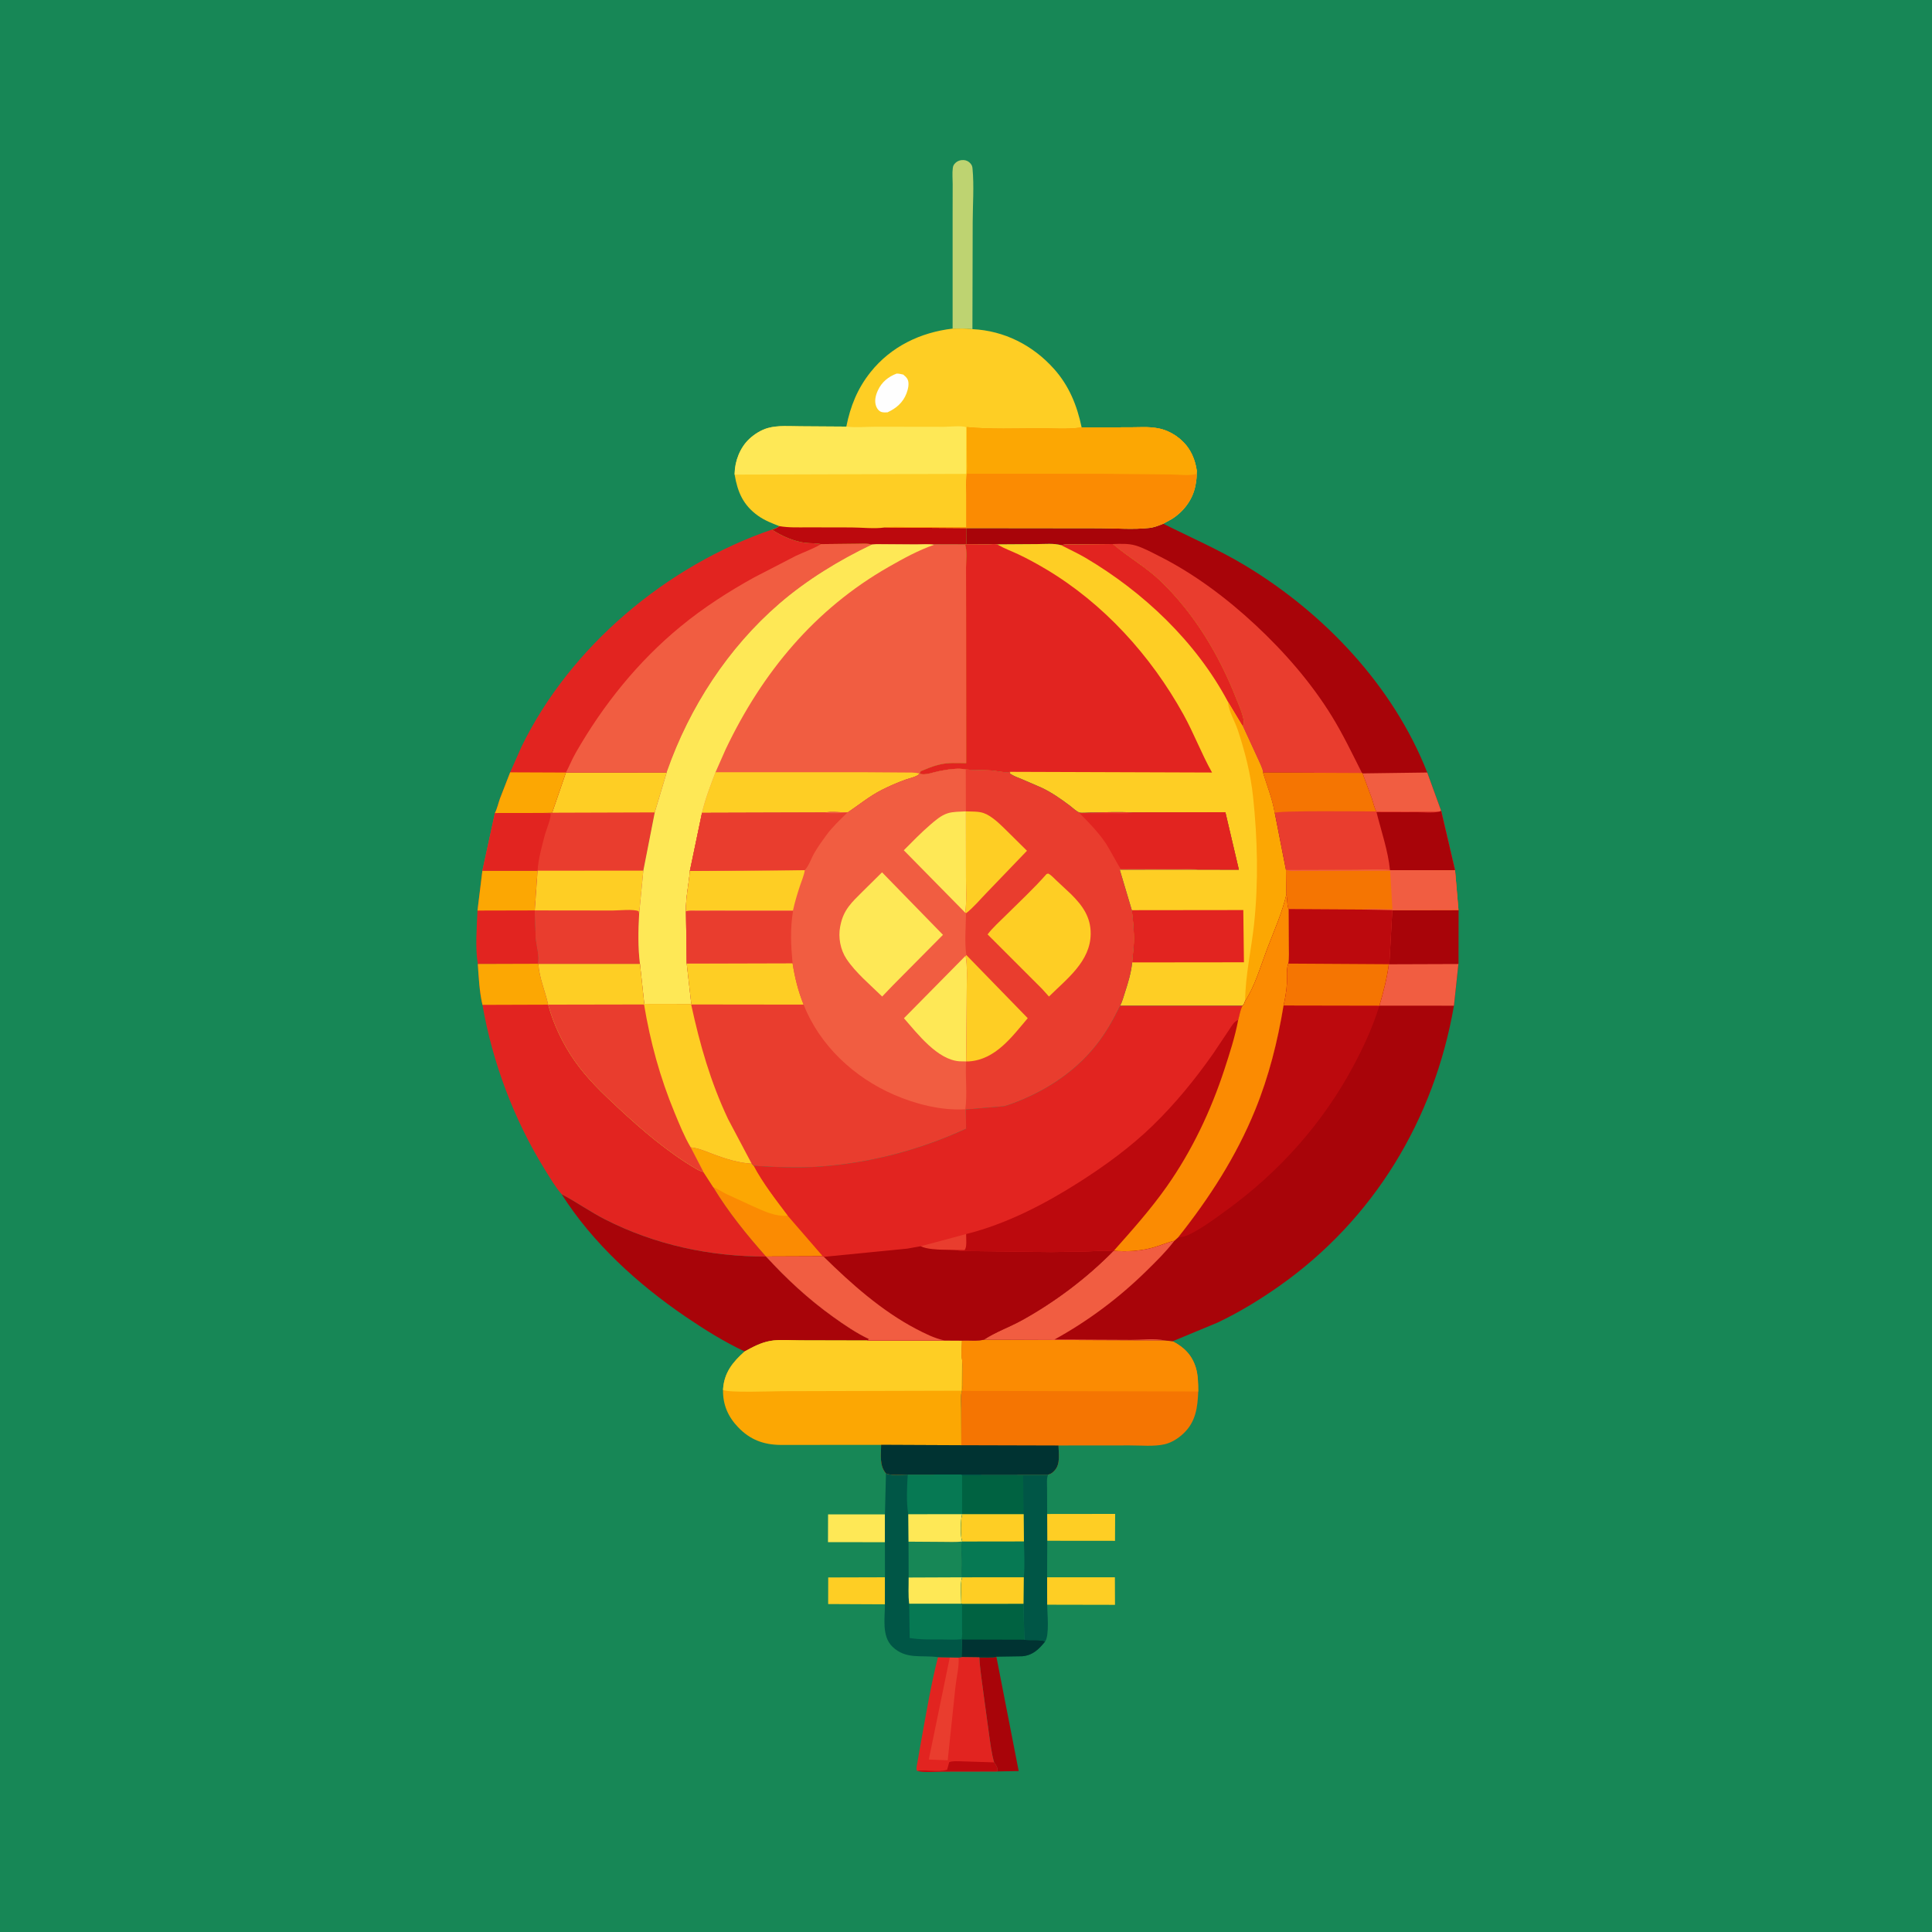 <svg version="1.1" xmlns="http://www.w3.org/2000/svg" style="display: block;" viewBox="0 0 2048 2048" width="1024" height="1024">
<path transform="translate(0,0)" fill="rgb(23,135,86)" d="M -0 -0 L 2048 0 L 2048 2048 L -0 2048 L -0 -0 z"/>
<path transform="translate(0,0)" fill="rgb(254,206,36)" d="M 938.071 1700.64 L 877.885 1700.36 L 877.946 1672.16 L 938.113 1671.99 L 938.071 1700.64 z"/>
<path transform="translate(0,0)" fill="rgb(254,232,86)" d="M 938.03 1634.78 L 877.705 1634.75 L 877.803 1605.29 L 938.082 1605.33 L 938.03 1634.78 z"/>
<path transform="translate(0,0)" fill="rgb(254,206,36)" d="M 1110.04 1604.9 L 1182.09 1604.81 L 1181.96 1633.35 L 1110.12 1633.28 L 1110.04 1604.9 z"/>
<path transform="translate(0,0)" fill="rgb(254,206,36)" d="M 1109.99 1671.98 L 1181.83 1671.96 L 1181.94 1701.19 L 1110.04 1701.05 L 1109.99 1671.98 z"/>
<path transform="translate(0,0)" fill="rgb(168,4,9)" d="M 1038.15 1756.81 C 1041.4 1756.71 1054.07 1757.42 1056.2 1756.11 L 1079.86 1877.39 L 1057.02 1877.82 C 1058.03 1873.41 1056.08 1871.89 1053.81 1868.19 C 1050.98 1858.35 1049.79 1847.8 1048.32 1837.68 L 1042.76 1796.91 C 1041.16 1783.57 1038.81 1770.25 1038.15 1756.81 z"/>
<path transform="translate(0,0)" fill="rgb(190,211,113)" d="M 1009.81 348.342 L 1009.81 228.875 L 1009.87 195.149 C 1009.88 189.754 1009.28 183.528 1010 178.202 C 1010.32 175.836 1010.84 174.736 1012.5 173.023 C 1014.87 170.57 1018.13 169.501 1021.5 169.661 C 1024.23 169.79 1026.98 171.147 1028.73 173.256 C 1030.23 175.059 1030.69 176.285 1030.91 178.612 C 1032.68 197.1 1031.12 217.327 1031.09 235.994 L 1030.81 348.895 C 1023.85 347.908 1016.82 348.235 1009.81 348.342 z"/>
<path transform="translate(0,0)" fill="rgb(0,98,65)" d="M 1019.81 1700.13 L 1084.96 1700.07 L 1085.81 1738.16 C 1091.28 1739.2 1103.93 1737.51 1107.83 1740.12 C 1101.14 1748.36 1094.85 1754.63 1083.68 1755.69 L 1056.2 1756.11 C 1054.07 1757.42 1041.4 1756.71 1038.15 1756.81 L 1019.31 1756.57 L 1019.73 1737.98 L 1019.08 1737.66 C 1020.38 1734.45 1019.84 1729.5 1019.81 1726.04 L 1019.81 1700.13 z"/>
<path transform="translate(0,0)" fill="rgb(0,51,50)" d="M 1019.73 1737.98 L 1085.81 1738.16 C 1091.28 1739.2 1103.93 1737.51 1107.83 1740.12 C 1101.14 1748.36 1094.85 1754.63 1083.68 1755.69 L 1056.2 1756.11 C 1054.07 1757.42 1041.4 1756.71 1038.15 1756.81 L 1019.31 1756.57 L 1019.73 1737.98 z"/>
<path transform="translate(0,0)" fill="rgb(226,36,32)" d="M 511.36 922.946 L 569.864 922.955 L 566.901 965.08 L 567.902 994.356 C 568.511 1001.9 572.26 1014.76 570.172 1021.65 L 506.489 1021.85 C 503.577 1003.98 505.452 983.305 506.154 965.226 L 511.36 922.946 z"/>
<path transform="translate(0,0)" fill="rgb(252,167,3)" d="M 511.36 922.946 L 569.864 922.955 L 566.901 965.08 L 506.154 965.226 L 511.36 922.946 z"/>
<path transform="translate(0,0)" fill="rgb(226,36,32)" d="M 1019.31 1756.57 L 1038.15 1756.81 C 1038.81 1770.25 1041.16 1783.57 1042.76 1796.91 L 1048.32 1837.68 C 1049.79 1847.8 1050.98 1858.35 1053.81 1868.19 C 1056.08 1871.89 1058.03 1873.41 1057.02 1877.82 L 999.498 1877.92 C 991.304 1877.91 979.67 1879.31 971.965 1877.07 C 970.93 1874.72 971.961 1871.38 972.377 1868.86 L 976.182 1847.07 C 981.747 1816.78 986.635 1786.49 994.297 1756.65 L 1006.81 1756.9 L 1016.15 1757.1 L 1019.31 1756.57 z"/>
<path transform="translate(0,0)" fill="rgb(188,9,13)" d="M 1053.81 1868.19 C 1056.08 1871.89 1058.03 1873.41 1057.02 1877.82 L 999.498 1877.92 C 991.304 1877.91 979.67 1879.31 971.965 1877.07 C 981.853 1875.82 994.788 1878.97 1004 1876.01 L 1006.17 1868.03 C 1009.7 1866.46 1014.58 1867.06 1018.46 1867.04 L 1053.81 1868.19 z"/>
<path transform="translate(0,0)" fill="rgb(233,61,46)" d="M 1006.81 1756.9 L 1016.15 1757.1 C 1016.83 1766.61 1013.91 1778.18 1012.85 1787.74 L 1004.62 1865.98 L 984.559 1865.17 L 1006.81 1756.9 z"/>
<path transform="translate(0,0)" fill="rgb(0,86,70)" d="M 1018.64 1563.03 L 1111.03 1563.16 C 1109.24 1567.47 1109.94 1573.1 1109.94 1577.74 L 1110.04 1604.9 L 1110.12 1633.28 L 1109.99 1671.98 L 1110.04 1701.05 C 1110.12 1710.01 1112.65 1733.21 1107.83 1740.12 C 1103.93 1737.51 1091.28 1739.2 1085.81 1738.16 L 1084.96 1700.07 L 1019.81 1700.13 L 1018.96 1699.99 C 1018.94 1691.54 1017.44 1680.04 1019.78 1672.02 C 1019.04 1666.54 1019.76 1660.88 1019.68 1655.35 C 1019.59 1648.77 1018.29 1640.38 1020 1634.08 C 1017.71 1628.9 1018.17 1610.76 1019.86 1605.1 L 1019.87 1564.12 L 1018.64 1563.03 z"/>
<path transform="translate(0,0)" fill="rgb(0,98,65)" d="M 1019.87 1564.12 L 1084.55 1564.08 L 1085.15 1605.06 L 1019.86 1605.1 L 1019.87 1564.12 z"/>
<path transform="translate(0,0)" fill="rgb(6,121,83)" d="M 1019.86 1605.1 L 1085.15 1605.06 L 1085.42 1633.99 C 1085.71 1646.38 1086.48 1659.68 1085.27 1671.99 L 1084.96 1700.07 L 1019.81 1700.13 L 1018.96 1699.99 C 1018.94 1691.54 1017.44 1680.04 1019.78 1672.02 C 1019.04 1666.54 1019.76 1660.88 1019.68 1655.35 C 1019.59 1648.77 1018.29 1640.38 1020 1634.08 C 1017.71 1628.9 1018.17 1610.76 1019.86 1605.1 z"/>
<path transform="translate(0,0)" fill="rgb(254,206,36)" d="M 1019.78 1672.02 L 1085.27 1671.99 L 1084.96 1700.07 L 1019.81 1700.13 L 1018.96 1699.99 C 1018.94 1691.54 1017.44 1680.04 1019.78 1672.02 z"/>
<path transform="translate(0,0)" fill="rgb(254,206,36)" d="M 1019.86 1605.1 L 1085.15 1605.06 L 1085.42 1633.99 L 1020 1634.08 C 1017.71 1628.9 1018.17 1610.76 1019.86 1605.1 z"/>
<path transform="translate(0,0)" fill="rgb(0,86,70)" d="M 939.154 1561.96 C 945.335 1564.42 955.49 1563.01 962.259 1563.09 L 1018.64 1563.03 L 1019.87 1564.12 L 1019.86 1605.1 C 1018.17 1610.76 1017.71 1628.9 1020 1634.08 C 1018.29 1640.38 1019.59 1648.77 1019.68 1655.35 C 1019.76 1660.88 1019.04 1666.54 1019.78 1672.02 C 1017.44 1680.04 1018.94 1691.54 1018.96 1699.99 L 1019.81 1700.13 L 1019.81 1726.04 C 1019.84 1729.5 1020.38 1734.45 1019.08 1737.66 L 1019.73 1737.98 L 1019.31 1756.57 L 1016.15 1757.1 L 1006.81 1756.9 L 994.297 1756.65 C 976.775 1754.2 960.343 1759.44 945.962 1745.53 C 934.544 1734.49 938.031 1715.2 938.071 1700.64 L 938.113 1671.99 L 938.03 1634.78 L 938.082 1605.33 L 939.154 1561.96 z"/>
<path transform="translate(0,0)" fill="rgb(6,121,83)" d="M 963.775 1700.03 L 1018.96 1699.99 L 1019.81 1700.13 L 1019.81 1726.04 C 1019.84 1729.5 1020.38 1734.45 1019.08 1737.66 C 1012.5 1738.45 1005.2 1737.91 998.53 1737.91 C 987.086 1737.92 975.622 1738.19 964.287 1736.36 L 963.775 1700.03 z"/>
<path transform="translate(0,0)" fill="rgb(23,135,86)" d="M 963.068 1634.23 L 998.527 1634.47 C 1005.57 1634.45 1013.02 1634.91 1020 1634.08 C 1018.29 1640.38 1019.59 1648.77 1019.68 1655.35 C 1019.76 1660.88 1019.04 1666.54 1019.78 1672.02 C 1017.44 1680.04 1018.94 1691.54 1018.96 1699.99 L 963.775 1700.03 C 962.617 1691.11 963.317 1681.28 963.213 1672.25 L 963.068 1634.23 z"/>
<path transform="translate(0,0)" fill="rgb(254,232,86)" d="M 1019.78 1672.02 C 1017.44 1680.04 1018.94 1691.54 1018.96 1699.99 L 963.775 1700.03 C 962.617 1691.11 963.317 1681.28 963.213 1672.25 L 1019.78 1672.02 z"/>
<path transform="translate(0,0)" fill="rgb(6,121,83)" d="M 962.259 1563.09 L 1018.64 1563.03 L 1019.87 1564.12 L 1019.86 1605.1 C 1018.17 1610.76 1017.71 1628.9 1020 1634.08 C 1013.02 1634.91 1005.57 1634.45 998.527 1634.47 L 963.068 1634.23 L 962.799 1605.12 C 960.591 1592.42 961.412 1576.01 962.259 1563.09 z"/>
<path transform="translate(0,0)" fill="rgb(254,232,86)" d="M 1019.86 1605.1 C 1018.17 1610.76 1017.71 1628.9 1020 1634.08 C 1013.02 1634.91 1005.57 1634.45 998.527 1634.47 L 963.068 1634.23 L 962.799 1605.12 L 1019.86 1605.1 z"/>
<path transform="translate(0,0)" fill="rgb(168,4,9)" d="M 595.35 1265.91 C 611.005 1274.1 625.474 1284.53 641.363 1292.62 C 694.297 1319.59 752.891 1332.18 812.051 1331.96 C 833.823 1355.73 856.749 1376.97 882.977 1395.79 C 894.948 1404.38 907.911 1413.25 921.264 1419.5 L 919.293 1421.01 L 848.674 1420.84 C 838.379 1420.86 826.226 1419.62 816.211 1421.5 C 806.121 1423.39 798.22 1427.75 789.364 1432.6 C 767.451 1422.28 746.61 1409.27 726.609 1395.65 C 676.303 1361.41 628.081 1317.57 595.35 1265.91 z"/>
<path transform="translate(0,0)" fill="rgb(233,61,46)" d="M 599.914 818.946 L 706.774 818.804 L 694.084 861.173 L 681.979 922.92 L 677.522 968.818 C 676.521 986.272 676.191 1004.48 678.4 1021.84 L 570.723 1021.81 L 570.172 1021.65 C 572.26 1014.76 568.511 1001.9 567.902 994.356 L 566.901 965.08 L 569.864 922.955 L 511.36 922.946 L 524.62 861.83 L 574.499 861.757 L 585.285 861.519 L 599.914 818.946 z"/>
<path transform="translate(0,0)" fill="rgb(226,36,32)" d="M 524.62 861.83 L 574.499 861.757 L 583.5 862.126 C 584.664 866.843 579.019 879.462 577.657 884.698 C 574.551 896.64 570.548 910.737 569.864 922.955 L 511.36 922.946 L 524.62 861.83 z"/>
<path transform="translate(0,0)" fill="rgb(254,206,36)" d="M 599.914 818.946 L 706.774 818.804 L 694.084 861.173 L 585.285 861.519 L 599.914 818.946 z"/>
<path transform="translate(0,0)" fill="rgb(233,61,46)" d="M 681.979 922.92 L 677.522 968.818 C 676.521 986.272 676.191 1004.48 678.4 1021.84 L 570.723 1021.81 L 570.172 1021.65 C 572.26 1014.76 568.511 1001.9 567.902 994.356 L 566.901 965.08 L 569.864 922.955 L 681.979 922.92 z"/>
<path transform="translate(0,0)" fill="rgb(254,206,36)" d="M 681.979 922.92 L 677.522 968.818 L 677.03 966 C 671.998 963.418 655.677 965.186 649.424 965.184 L 566.901 965.08 L 569.864 922.955 L 681.979 922.92 z"/>
<path transform="translate(0,0)" fill="rgb(252,167,3)" d="M 919.293 1421.01 L 1001.25 1420.92 L 1019.74 1421.03 C 1019.75 1426.92 1018.5 1436.09 1019.87 1441.59 C 1020.68 1448.42 1020.52 1455.27 1020.49 1462.14 C 1020.48 1466.12 1020.9 1470.57 1019.75 1474.4 C 1017.75 1479.67 1018.86 1487.69 1018.88 1493.32 L 1019.07 1531.99 L 934.033 1531.61 L 827.305 1531.69 C 809.208 1531.45 795.071 1526.1 782.476 1512.98 C 771.756 1501.82 766.145 1488.95 766.451 1473.32 L 766.508 1472.33 C 767.713 1455.03 776.847 1443.64 789.364 1432.6 C 798.22 1427.75 806.121 1423.39 816.211 1421.5 C 826.226 1419.62 838.379 1420.86 848.674 1420.84 L 919.293 1421.01 z"/>
<path transform="translate(0,0)" fill="rgb(254,206,36)" d="M 919.293 1421.01 L 1001.25 1420.92 L 1019.74 1421.03 C 1019.75 1426.92 1018.5 1436.09 1019.87 1441.59 L 1019.1 1474.21 L 828.759 1474.71 C 819.524 1474.75 770.833 1476.63 766.451 1473.32 L 766.508 1472.33 C 767.713 1455.03 776.847 1443.64 789.364 1432.6 C 798.22 1427.75 806.121 1423.39 816.211 1421.5 C 826.226 1419.62 838.379 1420.86 848.674 1420.84 L 919.293 1421.01 z"/>
<path transform="translate(0,0)" fill="rgb(245,117,2)" d="M 1042.91 1420.14 L 1234.41 1420.86 L 1243.01 1421.81 C 1255.13 1428 1263.45 1436.34 1267.56 1449.53 C 1270.07 1457.6 1270.11 1466.67 1270.18 1475.06 C 1269.5 1491.94 1267.61 1507.01 1254.77 1519.31 C 1249.36 1524.5 1242.18 1529.18 1234.78 1530.94 C 1223.54 1533.62 1209.17 1532.13 1197.48 1532.2 L 1122.04 1532.27 C 1122.23 1540.66 1124.2 1551.81 1118.18 1558.48 C 1115.93 1560.96 1114.3 1562.42 1111.03 1563.16 L 1018.64 1563.03 L 962.259 1563.09 C 955.49 1563.01 945.335 1564.42 939.154 1561.96 C 931.967 1553.31 933.988 1542.25 934.033 1531.61 L 1019.07 1531.99 L 1018.88 1493.32 C 1018.86 1487.69 1017.75 1479.67 1019.75 1474.4 C 1020.9 1470.57 1020.48 1466.12 1020.49 1462.14 C 1020.52 1455.27 1020.68 1448.42 1019.87 1441.59 C 1018.5 1436.09 1019.75 1426.92 1019.74 1421.03 L 1024.4 1420.96 C 1030.53 1421.04 1036.9 1421.52 1042.91 1420.14 z"/>
<path transform="translate(0,0)" fill="rgb(0,51,50)" d="M 934.033 1531.61 L 1019.07 1531.99 L 1122.04 1532.27 C 1122.23 1540.66 1124.2 1551.81 1118.18 1558.48 C 1115.93 1560.96 1114.3 1562.42 1111.03 1563.16 L 1018.64 1563.03 L 962.259 1563.09 C 955.49 1563.01 945.335 1564.42 939.154 1561.96 C 931.967 1553.31 933.988 1542.25 934.033 1531.61 z"/>
<path transform="translate(0,0)" fill="rgb(251,139,2)" d="M 1042.91 1420.14 L 1234.41 1420.86 L 1243.01 1421.81 C 1255.13 1428 1263.45 1436.34 1267.56 1449.53 C 1270.07 1457.6 1270.11 1466.67 1270.18 1475.06 L 1019.75 1474.4 C 1020.9 1470.57 1020.48 1466.12 1020.49 1462.14 C 1020.52 1455.27 1020.68 1448.42 1019.87 1441.59 C 1018.5 1436.09 1019.75 1426.92 1019.74 1421.03 L 1024.4 1420.96 C 1030.53 1421.04 1036.9 1421.52 1042.91 1420.14 z"/>
<path transform="translate(0,0)" fill="rgb(226,36,32)" d="M 506.489 1021.85 L 570.172 1021.65 L 570.723 1021.81 C 571.635 1036.79 577.962 1050.52 581.115 1064.97 C 586.702 1086.07 596.779 1106.88 609.299 1124.76 C 622.401 1143.47 638.71 1158.98 655.347 1174.47 C 680.702 1198.08 707.985 1221.46 737.963 1239.07 C 740.5 1240.57 742.759 1241.56 745.627 1242.3 L 756.082 1258.42 C 771.942 1284.7 791.689 1309.05 812.051 1331.96 C 752.891 1332.18 694.297 1319.59 641.363 1292.62 C 625.474 1284.53 611.005 1274.1 595.35 1265.91 C 588.538 1258.18 582.904 1248.38 577.482 1239.65 C 544.987 1187.3 521.885 1125.86 511.437 1065.2 C 508.188 1051.26 507.491 1036.09 506.489 1021.85 z"/>
<path transform="translate(0,0)" fill="rgb(252,167,3)" d="M 506.489 1021.85 L 570.172 1021.65 L 570.723 1021.81 C 571.635 1036.79 577.962 1050.52 581.115 1064.97 L 511.437 1065.2 C 508.188 1051.26 507.491 1036.09 506.489 1021.85 z"/>
<path transform="translate(0,0)" fill="rgb(226,36,32)" d="M 818.275 561.36 C 828.151 568.074 842.125 574.164 854.027 575.471 C 859.272 576.047 865.212 575.63 870.293 576.788 L 907.961 576.351 C 912.808 576.369 919.421 575.656 924.018 577.329 C 889.476 593.815 855.124 614.806 826.107 639.861 C 771.742 686.802 730.875 749.765 707.167 817.327 C 706.786 818.412 706.875 817.979 706.774 818.804 L 599.914 818.946 L 585.285 861.519 L 574.499 861.757 L 524.62 861.83 C 526.935 857.399 528.283 851.307 529.989 846.5 L 540.79 818.705 L 552.813 791.53 C 604.599 685.168 706.749 599.576 818.275 561.36 z"/>
<path transform="translate(0,0)" fill="rgb(252,167,3)" d="M 540.79 818.705 L 599.914 818.946 L 585.285 861.519 L 574.499 861.757 L 524.62 861.83 C 526.935 857.399 528.283 851.307 529.989 846.5 L 540.79 818.705 z"/>
<path transform="translate(0,0)" fill="rgb(241,93,65)" d="M 870.293 576.788 L 907.961 576.351 C 912.808 576.369 919.421 575.656 924.018 577.329 C 889.476 593.815 855.124 614.806 826.107 639.861 C 771.742 686.802 730.875 749.765 707.167 817.327 C 706.786 818.412 706.875 817.979 706.774 818.804 L 599.914 818.946 C 603.576 811.903 606.478 804.658 610.443 797.744 C 639.583 746.941 676.185 701.337 721.5 664.056 C 745.593 644.234 772.216 627.11 799.5 612.035 L 843.5 589.296 C 852.027 585.28 861.202 582.101 869.331 577.359 L 870.293 576.788 z"/>
<path transform="translate(0,0)" fill="rgb(168,4,9)" d="M 1024.15 559.807 L 1072.42 559.816 L 1165.37 559.93 C 1182.68 559.952 1201.37 561.528 1218.47 559.612 C 1223.56 559.041 1228.4 557.046 1233.14 555.181 C 1262.2 569.767 1292.18 582.73 1320.08 599.545 C 1403.72 649.95 1476.94 727.169 1512.94 818.908 L 1527.74 859.692 L 1526.16 860.234 L 1458.95 860.139 C 1456.79 856.664 1455.63 850.705 1454.25 846.714 L 1444.35 819.83 L 1443.77 819.406 L 1338.84 818.925 C 1337.8 813.438 1334.35 807.168 1332.11 802 L 1317.4 770.078 L 1317.99 768.275 C 1318.24 767.51 1318.54 766.829 1318.55 766 C 1318.58 758.933 1312.95 746.701 1310.27 739.904 C 1292.13 693.881 1266.28 650.675 1230.5 616.123 C 1215.1 601.25 1196.58 590.971 1180.47 577.287 L 1179.8 576.706 L 1142.95 577.084 C 1137.32 577.146 1130.22 576.453 1124.82 577.92 C 1117.21 575.742 1107.54 576.716 1099.67 576.753 L 1057.03 577.031 C 1054.29 576.399 1050.06 577.035 1047.09 577.059 L 1024.19 576.846 L 1024.15 559.807 z"/>
<path transform="translate(0,0)" fill="rgb(241,93,65)" d="M 1444.35 819.83 L 1512.94 818.908 L 1527.74 859.692 L 1526.16 860.234 L 1458.95 860.139 C 1456.79 856.664 1455.63 850.705 1454.25 846.714 L 1444.35 819.83 z"/>
<path transform="translate(0,0)" fill="rgb(233,61,46)" d="M 1179.8 576.706 C 1187.36 576.456 1196.05 576.023 1203.38 578.146 C 1211.99 580.639 1220.71 585.463 1228.71 589.484 C 1265.77 608.095 1300.56 634.245 1330.87 662.5 C 1361.47 691.023 1389.87 723.542 1411.83 759.238 C 1423.74 778.599 1433.54 799.137 1443.77 819.406 L 1338.84 818.925 C 1337.8 813.438 1334.35 807.168 1332.11 802 L 1317.4 770.078 L 1317.99 768.275 C 1318.24 767.51 1318.54 766.829 1318.55 766 C 1318.58 758.933 1312.95 746.701 1310.27 739.904 C 1292.13 693.881 1266.28 650.675 1230.5 616.123 C 1215.1 601.25 1196.58 590.971 1180.47 577.287 L 1179.8 576.706 z"/>
<path transform="translate(0,0)" fill="rgb(254,206,36)" d="M 1009.81 348.342 C 1016.82 348.235 1023.85 347.908 1030.81 348.895 C 1064.58 350.544 1094.76 365.915 1117.16 390.898 C 1133.27 408.863 1141.69 429.74 1146.58 453.025 L 1197.86 452.983 C 1207.25 452.987 1217.29 452.146 1226.5 453.84 L 1228.03 454.112 C 1240.74 456.533 1253.05 464.91 1260.17 475.707 C 1264.86 482.81 1267.47 490.874 1268.64 499.26 C 1268.67 504.581 1268.36 509.254 1267.25 514.5 L 1266.93 516.07 C 1263.9 530.167 1254.44 542.434 1242.38 550.067 L 1233.14 555.181 C 1228.4 557.046 1223.56 559.041 1218.47 559.612 C 1201.37 561.528 1182.68 559.952 1165.37 559.93 L 1072.42 559.816 L 1024.15 559.807 L 1024.19 576.846 L 1023.07 577.15 L 928.941 576.872 L 924.018 577.329 C 919.421 575.656 912.808 576.369 907.961 576.351 L 870.293 576.788 C 865.212 575.63 859.272 576.047 854.027 575.471 C 842.125 574.164 828.151 568.074 818.275 561.36 C 821.247 560.874 823.745 559.334 826.226 557.743 C 818.496 554.797 810.534 551.671 803.751 546.856 C 787.821 535.547 781.9 521.781 778.747 503.103 L 778.756 501.83 C 778.993 488.561 784.597 474.285 794.375 465.195 C 799.785 460.165 806.728 455.791 813.863 453.762 C 824.773 450.658 837.342 451.893 848.59 451.877 L 897.129 452.204 C 901.442 430.653 908.91 411.95 922.762 394.545 C 944.397 367.359 975.788 352.303 1009.81 348.342 z"/>
<path transform="translate(0,0)" fill="rgb(254,254,254)" d="M 950.51 396.008 C 952.953 395.991 955.14 396.53 957.5 397.076 C 959.263 398.582 961.196 400.183 962.172 402.339 C 964.096 406.588 962.505 412.863 960.928 417 C 957.189 426.804 949.995 432.863 940.719 437.127 C 938.701 437.166 936.314 437.35 934.377 436.72 C 931.81 435.885 930.059 433.664 929.017 431.277 C 926.511 425.533 928.154 418.99 930.703 413.582 C 934.817 404.853 941.712 399.318 950.51 396.008 z"/>
<path transform="translate(0,0)" fill="rgb(188,9,13)" d="M 826.226 557.743 C 836.24 559.502 846.625 558.996 856.765 559.022 L 902.418 559.113 C 913.405 559.143 926.89 560.742 937.633 559.168 L 1024.15 559.807 L 1024.19 576.846 L 1023.07 577.15 L 928.941 576.872 L 924.018 577.329 C 919.421 575.656 912.808 576.369 907.961 576.351 L 870.293 576.788 C 865.212 575.63 859.272 576.047 854.027 575.471 C 842.125 574.164 828.151 568.074 818.275 561.36 C 821.247 560.874 823.745 559.334 826.226 557.743 z"/>
<path transform="translate(0,0)" fill="rgb(254,232,86)" d="M 897.129 452.204 L 898.073 452.321 C 908.019 453.411 918.624 452.321 928.656 452.347 L 1000.54 452.451 C 1005.14 452.44 1020.62 450.887 1024.07 452.917 L 1024.12 502.347 L 778.747 503.103 L 778.756 501.83 C 778.993 488.561 784.597 474.285 794.375 465.195 C 799.785 460.165 806.728 455.791 813.863 453.762 C 824.773 450.658 837.342 451.893 848.59 451.877 L 897.129 452.204 z"/>
<path transform="translate(0,0)" fill="rgb(251,139,2)" d="M 1146.58 453.025 L 1197.86 452.983 C 1207.25 452.987 1217.29 452.146 1226.5 453.84 L 1228.03 454.112 C 1240.74 456.533 1253.05 464.91 1260.17 475.707 C 1264.86 482.81 1267.47 490.874 1268.64 499.26 C 1268.67 504.581 1268.36 509.254 1267.25 514.5 L 1266.93 516.07 C 1263.9 530.167 1254.44 542.434 1242.38 550.067 L 1233.14 555.181 C 1228.4 557.046 1223.56 559.041 1218.47 559.612 C 1201.37 561.528 1182.68 559.952 1165.37 559.93 L 1072.42 559.816 L 1024.15 559.807 L 937.633 559.168 C 946.929 557.932 957.295 558.79 966.708 558.797 L 1024.17 558.87 L 1024.15 524.368 C 1024.15 517.757 1023.66 510.707 1024.45 504.147 L 1024.71 502.14 C 1025.72 497.11 1025.15 490.931 1025.17 485.775 L 1024.88 452.75 C 1050.42 455.18 1076.59 454.064 1102.26 454.006 C 1116.29 453.975 1131.82 455.197 1145.68 453.169 L 1146.58 453.025 z"/>
<path transform="translate(0,0)" fill="rgb(252,167,3)" d="M 1146.58 453.025 L 1197.86 452.983 C 1207.25 452.987 1217.29 452.146 1226.5 453.84 L 1228.03 454.112 C 1240.74 456.533 1253.05 464.91 1260.17 475.707 C 1264.86 482.81 1267.47 490.874 1268.64 499.26 L 1268 502.5 C 1260.77 504.624 1248.83 503.01 1241.16 502.967 L 1166.5 502.221 L 1024.71 502.14 C 1025.72 497.11 1025.15 490.931 1025.17 485.775 L 1024.88 452.75 C 1050.42 455.18 1076.59 454.064 1102.26 454.006 C 1116.29 453.975 1131.82 455.197 1145.68 453.169 L 1146.58 453.025 z"/>
<path transform="translate(0,0)" fill="rgb(241,93,65)" d="M 928.941 576.872 L 1023.07 577.15 C 1025.32 583.703 1024.01 594.386 1024.02 601.489 L 1024.09 653.71 L 1024.18 808.95 C 1014.76 808.887 1004.87 808.077 995.721 810.5 L 994.145 810.888 C 987.917 812.46 981.905 815.094 975.967 817.517 L 974.893 820.082 C 972.022 823.498 963.981 824.968 959.77 826.5 C 951.347 829.563 943.003 833.164 935 837.197 C 921.961 843.769 910.677 853.071 898.637 861.201 C 891.078 861.219 881.502 860.056 874.19 861.304 L 744.142 861.688 L 731.296 923.243 C 730.215 937.312 726.693 952.133 727.163 966.163 L 727.939 1021.25 L 732.743 1063.67 L 732.251 1064.25 L 682.959 1064.16 L 678.4 1021.84 C 676.191 1004.48 676.521 986.272 677.522 968.818 L 681.979 922.92 L 694.084 861.173 L 706.774 818.804 C 706.875 817.979 706.786 818.412 707.167 817.327 C 730.875 749.765 771.742 686.802 826.107 639.861 C 855.124 614.806 889.476 593.815 924.018 577.329 L 928.941 576.872 z"/>
<path transform="translate(0,0)" fill="rgb(254,206,36)" d="M 758.477 818.614 L 918.115 818.613 L 957.955 818.892 C 963.204 819.002 969.942 818.482 974.893 820.082 C 972.022 823.498 963.981 824.968 959.77 826.5 C 951.347 829.563 943.003 833.164 935 837.197 C 921.961 843.769 910.677 853.071 898.637 861.201 C 891.078 861.219 881.502 860.056 874.19 861.304 L 744.142 861.688 C 747.528 846.979 753.155 832.712 758.477 818.614 z"/>
<path transform="translate(0,0)" fill="rgb(254,232,86)" d="M 928.941 576.872 L 971.181 577.179 C 977.067 577.185 984.334 576.386 990.054 577.522 C 973.098 583.512 957.574 592.05 942 600.948 C 863.502 645.797 808.052 712.888 769.331 794.057 L 758.477 818.614 C 753.155 832.712 747.528 846.979 744.142 861.688 L 731.296 923.243 C 730.215 937.312 726.693 952.133 727.163 966.163 L 727.939 1021.25 L 732.743 1063.67 L 732.251 1064.25 L 682.959 1064.16 L 678.4 1021.84 C 676.191 1004.48 676.521 986.272 677.522 968.818 L 681.979 922.92 L 694.084 861.173 L 706.774 818.804 C 706.875 817.979 706.786 818.412 707.167 817.327 C 730.875 749.765 771.742 686.802 826.107 639.861 C 855.124 614.806 889.476 593.815 924.018 577.329 L 928.941 576.872 z"/>
<path transform="translate(0,0)" fill="rgb(254,206,36)" d="M 1024.19 576.846 L 1047.09 577.059 C 1050.06 577.035 1054.29 576.399 1057.03 577.031 L 1099.67 576.753 C 1107.54 576.716 1117.21 575.742 1124.82 577.92 C 1130.22 576.453 1137.32 577.146 1142.95 577.084 L 1179.8 576.706 L 1180.47 577.287 C 1196.58 590.971 1215.1 601.25 1230.5 616.123 C 1266.28 650.675 1292.13 693.881 1310.27 739.904 C 1312.95 746.701 1318.58 758.933 1318.55 766 C 1318.54 766.829 1318.24 767.51 1317.99 768.275 L 1317.4 770.078 L 1332.11 802 C 1334.35 807.168 1337.8 813.438 1338.84 818.925 C 1343.11 832.746 1349.02 847.427 1351.3 861.719 L 1363.14 922.004 L 1363.67 948.019 C 1359.25 967.524 1350.28 987.303 1343.16 1006.04 C 1336.41 1023.81 1330.42 1045.22 1319.89 1061.12 C 1319.09 1063.11 1318.8 1064.72 1317.11 1066.09 L 1187.39 1066.09 C 1189.68 1061.76 1191.04 1056.47 1192.56 1051.8 C 1195.88 1041.6 1199.09 1030.9 1200.16 1020.2 C 1200.54 1013.04 1201.75 1006 1201.95 998.81 C 1202.27 987.387 1201.1 976.163 1199.77 964.836 L 1186.97 921.862 L 1269.53 921.812 L 1313.24 921.875 L 1298.95 861.015 L 1200.55 861.257 C 1185.85 860.362 1170.65 861.184 1155.89 861.213 C 1152.91 861.219 1146.89 862.026 1144.19 861.237 C 1141.34 860.41 1136.65 855.937 1134.18 854.077 C 1124.71 846.947 1114.81 840.035 1104.06 834.95 L 1083.3 825.98 C 1078.96 824.178 1074.23 822.697 1070.5 819.782 L 1070.93 818.169 C 1065.95 819.627 1056.4 817.128 1050.95 816.752 C 1041.89 816.129 1032.8 816.506 1023.76 815.67 C 1015.53 813.738 1003.2 815.941 994.989 817.541 C 989.344 818.641 980.003 822.397 974.893 820.082 L 975.967 817.517 C 981.905 815.094 987.917 812.46 994.145 810.888 L 995.721 810.5 C 1004.87 808.077 1014.76 808.887 1024.18 808.95 L 1024.09 653.71 L 1024.02 601.489 C 1024.01 594.386 1025.32 583.703 1023.07 577.15 L 1024.19 576.846 z"/>
<path transform="translate(0,0)" fill="rgb(226,36,32)" d="M 1124.82 577.92 C 1130.22 576.453 1137.32 577.146 1142.95 577.084 L 1179.8 576.706 L 1180.47 577.287 C 1196.58 590.971 1215.1 601.25 1230.5 616.123 C 1266.28 650.675 1292.13 693.881 1310.27 739.904 C 1312.95 746.701 1318.58 758.933 1318.55 766 C 1318.54 766.829 1318.24 767.51 1317.99 768.275 L 1317.4 770.078 L 1301.73 744.018 C 1267.83 680.286 1212.25 627.654 1150.49 591.201 C 1142.2 586.305 1133.36 582.374 1124.82 577.92 z"/>
<path transform="translate(0,0)" fill="rgb(252,167,3)" d="M 1301.73 744.018 L 1317.4 770.078 L 1332.11 802 C 1334.35 807.168 1337.8 813.438 1338.84 818.925 C 1343.11 832.746 1349.02 847.427 1351.3 861.719 L 1363.14 922.004 L 1363.67 948.019 C 1359.25 967.524 1350.28 987.303 1343.16 1006.04 C 1336.41 1023.81 1330.42 1045.22 1319.89 1061.12 C 1320.11 1033.83 1326.43 1006.77 1329.36 979.676 C 1334.12 935.51 1333.03 888.881 1328.32 844.775 C 1325.69 820.144 1319.88 797.42 1312.15 773.969 C 1309.15 764.867 1302.63 754.161 1301.8 745.04 L 1301.73 744.018 z"/>
<path transform="translate(0,0)" fill="rgb(226,36,32)" d="M 1199.77 964.836 L 1317.96 964.696 L 1318.62 1020.07 L 1200.16 1020.2 C 1200.54 1013.04 1201.75 1006 1201.95 998.81 C 1202.27 987.387 1201.1 976.163 1199.77 964.836 z"/>
<path transform="translate(0,0)" fill="rgb(226,36,32)" d="M 1024.19 576.846 L 1047.09 577.059 C 1050.06 577.035 1054.29 576.399 1057.03 577.031 L 1058.5 577.887 C 1065.17 581.701 1072.73 584.411 1079.7 587.71 C 1089.44 592.324 1099.07 597.602 1108.34 603.102 C 1169.81 639.599 1219.82 694.846 1254.44 757.277 C 1265.56 777.325 1273.66 799.1 1284.82 818.91 L 1070.93 818.169 C 1065.95 819.627 1056.4 817.128 1050.95 816.752 C 1041.89 816.129 1032.8 816.506 1023.76 815.67 C 1015.53 813.738 1003.2 815.941 994.989 817.541 C 989.344 818.641 980.003 822.397 974.893 820.082 L 975.967 817.517 C 981.905 815.094 987.917 812.46 994.145 810.888 L 995.721 810.5 C 1004.87 808.077 1014.76 808.887 1024.18 808.95 L 1024.09 653.71 L 1024.02 601.489 C 1024.01 594.386 1025.32 583.703 1023.07 577.15 L 1024.19 576.846 z"/>
<path transform="translate(0,0)" fill="rgb(168,4,9)" d="M 1338.84 818.925 L 1443.77 819.406 L 1444.35 819.83 L 1454.25 846.714 C 1455.63 850.705 1456.79 856.664 1458.95 860.139 L 1526.16 860.234 L 1527.74 859.692 L 1542.41 922.471 L 1546.03 964.648 L 1545.97 1021.73 L 1541.24 1066.09 C 1520.39 1186.56 1456.33 1292.74 1355.86 1363.42 C 1335.19 1377.96 1313.46 1391.21 1290.6 1402.03 L 1243.01 1421.81 L 1234.41 1420.86 L 1042.91 1420.14 C 1055.37 1411.92 1070.4 1406.68 1083.56 1399.38 C 1118.54 1379.98 1151.77 1354.93 1179.86 1326.46 L 1180.82 1325.7 C 1193.53 1327.28 1209.32 1325.93 1221.71 1322.58 C 1228.89 1320.64 1235.74 1317.57 1242.94 1315.72 L 1244.91 1315.23 L 1248.95 1311.54 C 1281.87 1270.14 1310.37 1225.97 1330.43 1176.82 C 1345.03 1141.06 1354.38 1103.86 1360.61 1065.84 C 1362.22 1058.53 1363.52 1051.29 1364.06 1043.82 C 1364.56 1036.94 1363.2 1027.8 1365.56 1021.45 C 1366.74 1015.5 1366.14 1008.36 1366.2 1002.25 L 1365.98 963.692 C 1364.19 959.445 1364.51 952.744 1363.67 948.019 L 1363.14 922.004 L 1351.3 861.719 C 1349.02 847.427 1343.11 832.746 1338.84 818.925 z"/>
<path transform="translate(0,0)" fill="rgb(241,93,65)" d="M 1472.77 1021.98 L 1545.97 1021.73 L 1541.24 1066.09 L 1462.18 1066.03 C 1466.29 1052.15 1470.39 1036.47 1472.13 1022.1 L 1472.77 1021.98 z"/>
<path transform="translate(0,0)" fill="rgb(168,4,9)" d="M 1475.93 964.822 L 1546.03 964.648 L 1545.97 1021.73 L 1472.77 1021.98 L 1475.93 964.822 z"/>
<path transform="translate(0,0)" fill="rgb(241,93,65)" d="M 1180.82 1325.7 C 1193.53 1327.28 1209.32 1325.93 1221.71 1322.58 C 1228.89 1320.64 1235.74 1317.57 1242.94 1315.72 L 1244.91 1315.23 L 1244.07 1316.34 C 1235.58 1327.36 1225.28 1337.38 1215.39 1347.12 C 1186.33 1375.72 1153.57 1400.25 1117.83 1419.92 L 1199.04 1420.32 C 1209.72 1420.36 1224.17 1418.62 1234.41 1420.86 L 1042.91 1420.14 C 1055.37 1411.92 1070.4 1406.68 1083.56 1399.38 C 1118.54 1379.98 1151.77 1354.93 1179.86 1326.46 L 1180.82 1325.7 z"/>
<path transform="translate(0,0)" fill="rgb(188,9,13)" d="M 1360.61 1065.84 L 1462.18 1066.03 C 1455.48 1087.99 1445.72 1109.23 1434.93 1129.48 C 1402.46 1190.43 1356.24 1242.14 1300.43 1282.7 C 1288.53 1291.35 1276.76 1300.18 1263.71 1307.07 C 1258.42 1309.87 1255.01 1311.22 1248.95 1311.54 C 1281.87 1270.14 1310.37 1225.97 1330.43 1176.82 C 1345.03 1141.06 1354.38 1103.86 1360.61 1065.84 z"/>
<path transform="translate(0,0)" fill="rgb(233,61,46)" d="M 1338.84 818.925 L 1443.77 819.406 L 1444.35 819.83 L 1454.25 846.714 C 1455.63 850.705 1456.79 856.664 1458.95 860.139 L 1526.16 860.234 L 1527.74 859.692 L 1542.41 922.471 L 1546.03 964.648 L 1475.93 964.822 L 1472.77 1021.98 L 1472.13 1022.1 C 1470.39 1036.47 1466.29 1052.15 1462.18 1066.03 L 1360.61 1065.84 C 1362.22 1058.53 1363.52 1051.29 1364.06 1043.82 C 1364.56 1036.94 1363.2 1027.8 1365.56 1021.45 C 1366.74 1015.5 1366.14 1008.36 1366.2 1002.25 L 1365.98 963.692 C 1364.19 959.445 1364.51 952.744 1363.67 948.019 L 1363.14 922.004 L 1351.3 861.719 C 1349.02 847.427 1343.11 832.746 1338.84 818.925 z"/>
<path transform="translate(0,0)" fill="rgb(168,4,9)" d="M 1527.74 859.692 L 1542.41 922.471 L 1473.44 922.397 C 1471.47 902.004 1464.11 880.814 1459.15 860.887 L 1503.5 860.998 C 1510.05 860.995 1518.23 861.874 1524.61 860.576 L 1526.16 860.234 L 1527.74 859.692 z"/>
<path transform="translate(0,0)" fill="rgb(245,117,2)" d="M 1338.84 818.925 L 1443.77 819.406 L 1444.35 819.83 L 1454.25 846.714 C 1455.63 850.705 1456.79 856.664 1458.95 860.139 C 1447.13 860.217 1355.14 858.993 1351.3 861.719 C 1349.02 847.427 1343.11 832.746 1338.84 818.925 z"/>
<path transform="translate(0,0)" fill="rgb(245,117,2)" d="M 1473.44 922.397 L 1542.41 922.471 L 1546.03 964.648 L 1475.93 964.822 L 1443.6 964.161 L 1365.98 963.692 C 1364.19 959.445 1364.51 952.744 1363.67 948.019 L 1363.14 922.004 L 1364.02 922.329 L 1437.79 922.104 C 1449.29 922.082 1462.1 920.958 1473.44 922.397 z"/>
<path transform="translate(0,0)" fill="rgb(241,93,65)" d="M 1473.44 922.397 L 1542.41 922.471 L 1546.03 964.648 L 1475.93 964.822 L 1443.6 964.161 C 1453.93 962.957 1465.55 963.908 1476.01 963.941 L 1473.67 923.068 L 1394.54 923.199 L 1375.93 923.197 C 1372.64 923.196 1368.44 923.682 1365.31 922.748 L 1364.02 922.329 L 1437.79 922.104 C 1449.29 922.082 1462.1 920.958 1473.44 922.397 z"/>
<path transform="translate(0,0)" fill="rgb(188,9,13)" d="M 1365.98 963.692 L 1443.6 964.161 L 1475.93 964.822 L 1472.77 1021.98 L 1472.13 1022.1 C 1470.39 1036.47 1466.29 1052.15 1462.18 1066.03 L 1360.61 1065.84 C 1362.22 1058.53 1363.52 1051.29 1364.06 1043.82 C 1364.56 1036.94 1363.2 1027.8 1365.56 1021.45 C 1366.74 1015.5 1366.14 1008.36 1366.2 1002.25 L 1365.98 963.692 z"/>
<path transform="translate(0,0)" fill="rgb(245,117,2)" d="M 1365.56 1021.45 L 1472.13 1022.1 C 1470.39 1036.47 1466.29 1052.15 1462.18 1066.03 L 1360.61 1065.84 C 1362.22 1058.53 1363.52 1051.29 1364.06 1043.82 C 1364.56 1036.94 1363.2 1027.8 1365.56 1021.45 z"/>
<path transform="translate(0,0)" fill="rgb(226,36,32)" d="M 1319.89 1061.12 C 1330.42 1045.22 1336.41 1023.81 1343.16 1006.04 C 1350.28 987.303 1359.25 967.524 1363.67 948.019 C 1364.51 952.744 1364.19 959.445 1365.98 963.692 L 1366.2 1002.25 C 1366.14 1008.36 1366.74 1015.5 1365.56 1021.45 C 1363.2 1027.8 1364.56 1036.94 1364.06 1043.82 C 1363.52 1051.29 1362.22 1058.53 1360.61 1065.84 C 1354.38 1103.86 1345.03 1141.06 1330.43 1176.82 C 1310.37 1225.97 1281.87 1270.14 1248.95 1311.54 L 1244.91 1315.23 L 1242.94 1315.72 C 1235.74 1317.57 1228.89 1320.64 1221.71 1322.58 C 1209.32 1325.93 1193.53 1327.28 1180.82 1325.7 L 1179.86 1326.46 C 1151.77 1354.93 1118.54 1379.98 1083.56 1399.38 C 1070.4 1406.68 1055.37 1411.92 1042.91 1420.14 C 1036.9 1421.52 1030.53 1421.04 1024.4 1420.96 L 1019.74 1421.03 L 1001.25 1420.92 L 919.293 1421.01 L 921.264 1419.5 C 907.911 1413.25 894.948 1404.38 882.977 1395.79 C 856.749 1376.97 833.823 1355.73 812.051 1331.96 C 791.689 1309.05 771.942 1284.7 756.082 1258.42 L 745.627 1242.3 L 732.151 1216.23 C 741.002 1217.08 748.807 1220.86 757.07 1223.9 C 769.597 1228.5 783.407 1232.89 796.816 1233.52 L 798.779 1235.77 C 821.652 1237.22 845.934 1238.26 868.824 1236.66 C 922.237 1232.94 974.534 1219.14 1023.17 1196.88 L 1024.09 1196.54 L 1023.82 1176.09 L 1064.24 1172.66 L 1068.59 1171.42 C 1104.54 1158.91 1137.21 1138.65 1161.3 1108.78 C 1171.89 1095.66 1180.05 1081.22 1187.39 1066.09 L 1317.11 1066.09 C 1318.8 1064.72 1319.09 1063.11 1319.89 1061.12 z"/>
<path transform="translate(0,0)" fill="rgb(233,61,46)" d="M 1024.18 1308.15 C 1024.16 1312.53 1025.31 1322.26 1022.5 1325.18 L 1012.74 1325.12 C 1002.41 1324.51 984.998 1325.6 975.972 1321.06 L 1024.18 1308.15 z"/>
<path transform="translate(0,0)" fill="rgb(251,139,2)" d="M 732.151 1216.23 C 741.002 1217.08 748.807 1220.86 757.07 1223.9 C 769.597 1228.5 783.407 1232.89 796.816 1233.52 L 798.779 1235.77 C 808.615 1254.33 822.339 1271.89 834.967 1288.65 L 841.314 1296.03 L 872.232 1331.73 L 812.051 1331.96 C 791.689 1309.05 771.942 1284.7 756.082 1258.42 L 745.627 1242.3 L 732.151 1216.23 z"/>
<path transform="translate(0,0)" fill="rgb(252,167,3)" d="M 732.151 1216.23 C 741.002 1217.08 748.807 1220.86 757.07 1223.9 C 769.597 1228.5 783.407 1232.89 796.816 1233.52 L 798.779 1235.77 C 808.615 1254.33 822.339 1271.89 834.967 1288.65 C 822.135 1289.95 809.949 1283.87 798.475 1278.83 L 769.51 1265.5 C 764.921 1263.15 760.963 1260.28 756.082 1258.42 L 745.627 1242.3 L 732.151 1216.23 z"/>
<path transform="translate(0,0)" fill="rgb(168,4,9)" d="M 975.972 1321.06 C 984.998 1325.6 1002.41 1324.51 1012.74 1325.12 C 1016.57 1325.77 1020.12 1326.21 1024.01 1326.13 L 1114.1 1327.26 L 1152.63 1326.61 C 1161.46 1326.33 1171.16 1325.15 1179.86 1326.46 C 1151.77 1354.93 1118.54 1379.98 1083.56 1399.38 C 1070.4 1406.68 1055.37 1411.92 1042.91 1420.14 C 1036.9 1421.52 1030.53 1421.04 1024.4 1420.96 L 1019.74 1421.03 L 1001.25 1420.92 L 919.293 1421.01 L 921.264 1419.5 C 907.911 1413.25 894.948 1404.38 882.977 1395.79 C 856.749 1376.97 833.823 1355.73 812.051 1331.96 L 872.232 1331.73 L 873.325 1332.3 L 961.567 1323.62 L 975.972 1321.06 z"/>
<path transform="translate(0,0)" fill="rgb(241,93,65)" d="M 872.232 1331.73 L 873.325 1332.3 C 902.257 1360.81 934.692 1389.57 970.846 1408.56 C 980.408 1413.58 990.587 1418.73 1001.25 1420.92 L 919.293 1421.01 L 921.264 1419.5 C 907.911 1413.25 894.948 1404.38 882.977 1395.79 C 856.749 1376.97 833.823 1355.73 812.051 1331.96 L 872.232 1331.73 z"/>
<path transform="translate(0,0)" fill="rgb(188,9,13)" d="M 1319.89 1061.12 C 1330.42 1045.22 1336.41 1023.81 1343.16 1006.04 C 1350.28 987.303 1359.25 967.524 1363.67 948.019 C 1364.51 952.744 1364.19 959.445 1365.98 963.692 L 1366.2 1002.25 C 1366.14 1008.36 1366.74 1015.5 1365.56 1021.45 C 1363.2 1027.8 1364.56 1036.94 1364.06 1043.82 C 1363.52 1051.29 1362.22 1058.53 1360.61 1065.84 C 1354.38 1103.86 1345.03 1141.06 1330.43 1176.82 C 1310.37 1225.97 1281.87 1270.14 1248.95 1311.54 L 1244.91 1315.23 L 1242.94 1315.72 C 1235.74 1317.57 1228.89 1320.64 1221.71 1322.58 C 1209.32 1325.93 1193.53 1327.28 1180.82 1325.7 L 1179.86 1326.46 C 1171.16 1325.15 1161.46 1326.33 1152.63 1326.61 L 1114.1 1327.26 L 1024.01 1326.13 C 1020.12 1326.21 1016.57 1325.77 1012.74 1325.12 L 1022.5 1325.18 C 1025.31 1322.26 1024.16 1312.53 1024.18 1308.15 C 1066.69 1297.53 1107.23 1276.54 1143.99 1253.12 C 1171.36 1235.69 1198.24 1216.1 1221.6 1193.49 C 1245.48 1170.36 1266.8 1144.22 1285.89 1117.06 L 1303.31 1091.05 C 1305.98 1087.15 1307.99 1082.85 1312.52 1081.29 C 1314.03 1076.02 1314.52 1071.03 1317.11 1066.09 C 1318.8 1064.72 1319.09 1063.11 1319.89 1061.12 z"/>
<path transform="translate(0,0)" fill="rgb(251,139,2)" d="M 1319.89 1061.12 C 1330.42 1045.22 1336.41 1023.81 1343.16 1006.04 C 1350.28 987.303 1359.25 967.524 1363.67 948.019 C 1364.51 952.744 1364.19 959.445 1365.98 963.692 L 1366.2 1002.25 C 1366.14 1008.36 1366.74 1015.5 1365.56 1021.45 C 1363.2 1027.8 1364.56 1036.94 1364.06 1043.82 C 1363.52 1051.29 1362.22 1058.53 1360.61 1065.84 C 1354.38 1103.86 1345.03 1141.06 1330.43 1176.82 C 1310.37 1225.97 1281.87 1270.14 1248.95 1311.54 L 1244.91 1315.23 L 1242.94 1315.72 C 1235.74 1317.57 1228.89 1320.64 1221.71 1322.58 C 1209.32 1325.93 1193.53 1327.28 1180.82 1325.7 C 1200.21 1303.9 1220 1281.68 1236.81 1257.8 C 1263.51 1219.86 1283.53 1177.61 1297.93 1133.61 C 1303.53 1116.48 1309.21 1099.01 1312.52 1081.29 C 1314.03 1076.02 1314.52 1071.03 1317.11 1066.09 C 1318.8 1064.72 1319.09 1063.11 1319.89 1061.12 z"/>
<path transform="translate(0,0)" fill="rgb(233,61,46)" d="M 974.893 820.082 C 980.003 822.397 989.344 818.641 994.989 817.541 C 1003.2 815.941 1015.53 813.738 1023.76 815.67 C 1032.8 816.506 1041.89 816.129 1050.95 816.752 C 1056.4 817.128 1065.95 819.627 1070.93 818.169 L 1070.5 819.782 C 1074.23 822.697 1078.96 824.178 1083.3 825.98 L 1104.06 834.95 C 1114.81 840.035 1124.71 846.947 1134.18 854.077 C 1136.65 855.937 1141.34 860.41 1144.19 861.237 C 1146.89 862.026 1152.91 861.219 1155.89 861.213 C 1170.65 861.184 1185.85 860.362 1200.55 861.257 L 1298.95 861.015 L 1313.24 921.875 L 1269.53 921.812 L 1186.97 921.862 L 1199.77 964.836 C 1201.1 976.163 1202.27 987.387 1201.95 998.81 C 1201.75 1006 1200.54 1013.04 1200.16 1020.2 C 1199.09 1030.9 1195.88 1041.6 1192.56 1051.8 C 1191.04 1056.47 1189.68 1061.76 1187.39 1066.09 C 1180.05 1081.22 1171.89 1095.66 1161.3 1108.78 C 1137.21 1138.65 1104.54 1158.91 1068.59 1171.42 L 1064.24 1172.66 L 1023.82 1176.09 L 1024.09 1196.54 L 1023.17 1196.88 C 974.534 1219.14 922.237 1232.94 868.824 1236.66 C 845.934 1238.26 821.652 1237.22 798.779 1235.77 L 796.816 1233.52 C 783.407 1232.89 769.597 1228.5 757.07 1223.9 C 748.807 1220.86 741.002 1217.08 732.151 1216.23 L 745.627 1242.3 C 742.759 1241.56 740.5 1240.57 737.963 1239.07 C 707.985 1221.46 680.702 1198.08 655.347 1174.47 C 638.71 1158.98 622.401 1143.47 609.299 1124.76 C 596.779 1106.88 586.702 1086.07 581.115 1064.97 C 577.962 1050.52 571.635 1036.79 570.723 1021.81 L 678.4 1021.84 L 682.959 1064.16 L 732.251 1064.25 L 732.743 1063.67 L 727.939 1021.25 L 727.163 966.163 C 726.693 952.133 730.215 937.312 731.296 923.243 L 744.142 861.688 L 874.19 861.304 C 881.502 860.056 891.078 861.219 898.637 861.201 C 910.677 853.071 921.961 843.769 935 837.197 C 943.003 833.164 951.347 829.563 959.77 826.5 C 963.981 824.968 972.022 823.498 974.893 820.082 z"/>
<path transform="translate(0,0)" fill="rgb(254,206,36)" d="M 1023.88 860.09 C 1029.73 860.355 1037.31 859.933 1042.8 861.926 C 1052.08 865.301 1060.74 874.38 1067.75 881.18 L 1088.63 901.849 L 1045.88 946.347 C 1038.94 953.46 1031.83 962.153 1024 968.127 L 1023.15 967.474 C 1024.85 955.509 1023.93 942.517 1023.97 930.431 L 1023.88 860.09 z"/>
<path transform="translate(0,0)" fill="rgb(254,206,36)" d="M 1024.29 1012.33 L 1089.45 1079.32 C 1072.62 1099.17 1055.31 1123.14 1027.3 1125.12 L 1024.12 1125.16 L 1024.75 1051.14 C 1024.72 1038.78 1025.72 1025.32 1023.56 1013.15 L 1024.29 1012.33 z"/>
<path transform="translate(0,0)" fill="rgb(254,206,36)" d="M 1109.4 926.5 L 1111.09 926.004 C 1114.18 927.419 1116.76 930.488 1119.26 932.808 L 1135.25 947.749 C 1147.46 959.851 1156.32 972.017 1156.17 989.917 C 1155.93 1019.06 1131.04 1037.5 1111.95 1056.38 L 1104.74 1048.36 L 1046.88 990.5 C 1052.42 983.251 1059.76 976.77 1066.22 970.326 C 1080.69 955.915 1095.96 941.866 1109.4 926.5 z"/>
<path transform="translate(0,0)" fill="rgb(226,36,32)" d="M 1200.55 861.257 L 1298.95 861.015 L 1313.24 921.875 L 1269.53 921.812 C 1262.26 920.194 1253.4 921.116 1245.94 921.079 L 1198.32 920.833 C 1196.68 920.82 1188.9 921.389 1187.77 920.747 C 1187.08 920.354 1174.7 897.608 1172.51 894.386 C 1164.42 882.439 1154.54 872.099 1144.32 861.988 L 1179.08 862.141 C 1185.8 862.14 1193.13 862.733 1199.73 861.435 L 1200.55 861.257 z"/>
<path transform="translate(0,0)" fill="rgb(254,206,36)" d="M 727.939 1021.25 L 840.146 1020.95 C 842.531 1036.32 846.068 1050.49 851.861 1064.93 L 732.662 1064.78 C 741.866 1107.22 753.116 1146.69 771.726 1186.14 L 796.816 1233.52 C 783.407 1232.89 769.597 1228.5 757.07 1223.9 C 748.807 1220.86 741.002 1217.08 732.151 1216.23 L 745.627 1242.3 C 742.759 1241.56 740.5 1240.57 737.963 1239.07 C 707.985 1221.46 680.702 1198.08 655.347 1174.47 C 638.71 1158.98 622.401 1143.47 609.299 1124.76 C 596.779 1106.88 586.702 1086.07 581.115 1064.97 C 577.962 1050.52 571.635 1036.79 570.723 1021.81 L 678.4 1021.84 L 682.959 1064.16 L 732.251 1064.25 L 732.743 1063.67 L 727.939 1021.25 z"/>
<path transform="translate(0,0)" fill="rgb(233,61,46)" d="M 581.115 1064.97 L 682.734 1064.78 C 689.331 1104.5 699.686 1142.36 715.119 1179.56 C 720.24 1191.91 725.35 1204.71 732.151 1216.23 L 745.627 1242.3 C 742.759 1241.56 740.5 1240.57 737.963 1239.07 C 707.985 1221.46 680.702 1198.08 655.347 1174.47 C 638.71 1158.98 622.401 1143.47 609.299 1124.76 C 596.779 1106.88 586.702 1086.07 581.115 1064.97 z"/>
<path transform="translate(0,0)" fill="rgb(241,93,65)" d="M 974.893 820.082 C 980.003 822.397 989.344 818.641 994.989 817.541 C 1003.2 815.941 1015.53 813.738 1023.76 815.67 L 1023.88 860.09 L 1023.97 930.431 C 1023.93 942.517 1024.85 955.509 1023.15 967.474 L 1024 968.127 C 1023.85 982.309 1022.4 998.373 1024.29 1012.33 L 1023.56 1013.15 C 1025.72 1025.32 1024.72 1038.78 1024.75 1051.14 L 1024.12 1125.16 C 1023.09 1141.68 1025.51 1159.61 1023.3 1175.84 C 998.021 1177.45 970.691 1170.46 947.648 1160.46 C 905.349 1142.1 868.917 1108.31 851.861 1064.93 C 846.068 1050.49 842.531 1036.32 840.146 1020.95 L 727.939 1021.25 L 727.163 966.163 C 726.693 952.133 730.215 937.312 731.296 923.243 L 744.142 861.688 L 874.19 861.304 C 881.502 860.056 891.078 861.219 898.637 861.201 C 910.677 853.071 921.961 843.769 935 837.197 C 943.003 833.164 951.347 829.563 959.77 826.5 C 963.981 824.968 972.022 823.498 974.893 820.082 z"/>
<path transform="translate(0,0)" fill="rgb(254,232,86)" d="M 1023.88 860.09 L 1023.97 930.431 C 1023.93 942.517 1024.85 955.509 1023.15 967.474 L 958.054 901.317 C 967.155 892.216 976.124 882.899 985.885 874.5 C 991.456 869.706 997.391 864.415 1004.53 862.129 C 1010.29 860.283 1017.84 860.435 1023.88 860.09 z"/>
<path transform="translate(0,0)" fill="rgb(254,232,86)" d="M 1023.56 1013.15 C 1025.72 1025.32 1024.72 1038.78 1024.75 1051.14 L 1024.12 1125.16 L 1017 1125.02 C 993.684 1123.34 972.707 1095.95 958.218 1079.36 L 1023.56 1013.15 z"/>
<path transform="translate(0,0)" fill="rgb(254,206,36)" d="M 731.296 923.243 L 853.105 922.416 C 852.313 928.013 849.764 933.633 847.992 939 C 845.168 947.553 842.5 956.327 840.6 965.132 L 757.632 965.096 L 737.525 965.114 C 734.372 965.116 730.667 964.686 727.72 965.854 L 727.163 966.163 C 726.693 952.133 730.215 937.312 731.296 923.243 z"/>
<path transform="translate(0,0)" fill="rgb(233,61,46)" d="M 727.72 965.854 L 840.591 965.837 C 837.552 985.071 838.374 1001.79 840.146 1020.95 L 727.939 1021.25 L 727.163 966.163 L 727.72 965.854 z"/>
<path transform="translate(0,0)" fill="rgb(254,232,86)" d="M 935 924.698 L 999.594 990.959 L 946.236 1044.77 L 935.136 1056.36 C 922.506 1043.97 907.068 1031.18 897.285 1016.49 C 890.873 1006.86 888.365 993.645 890.609 982.293 L 890.881 981 C 894.135 964.328 902.996 956.407 914.44 945.032 L 935 924.698 z"/>
<path transform="translate(0,0)" fill="rgb(233,61,46)" d="M 744.142 861.688 L 874.19 861.304 L 875.615 861.546 C 882.604 862.639 890.884 861.698 898.003 861.602 C 890.367 869.129 882.549 876.384 876.17 885.034 C 871.575 891.264 867.223 897.37 863.297 904.062 C 860.15 909.428 857.526 917.653 853.389 922.027 L 853.105 922.416 L 731.296 923.243 L 744.142 861.688 z"/>
</svg>